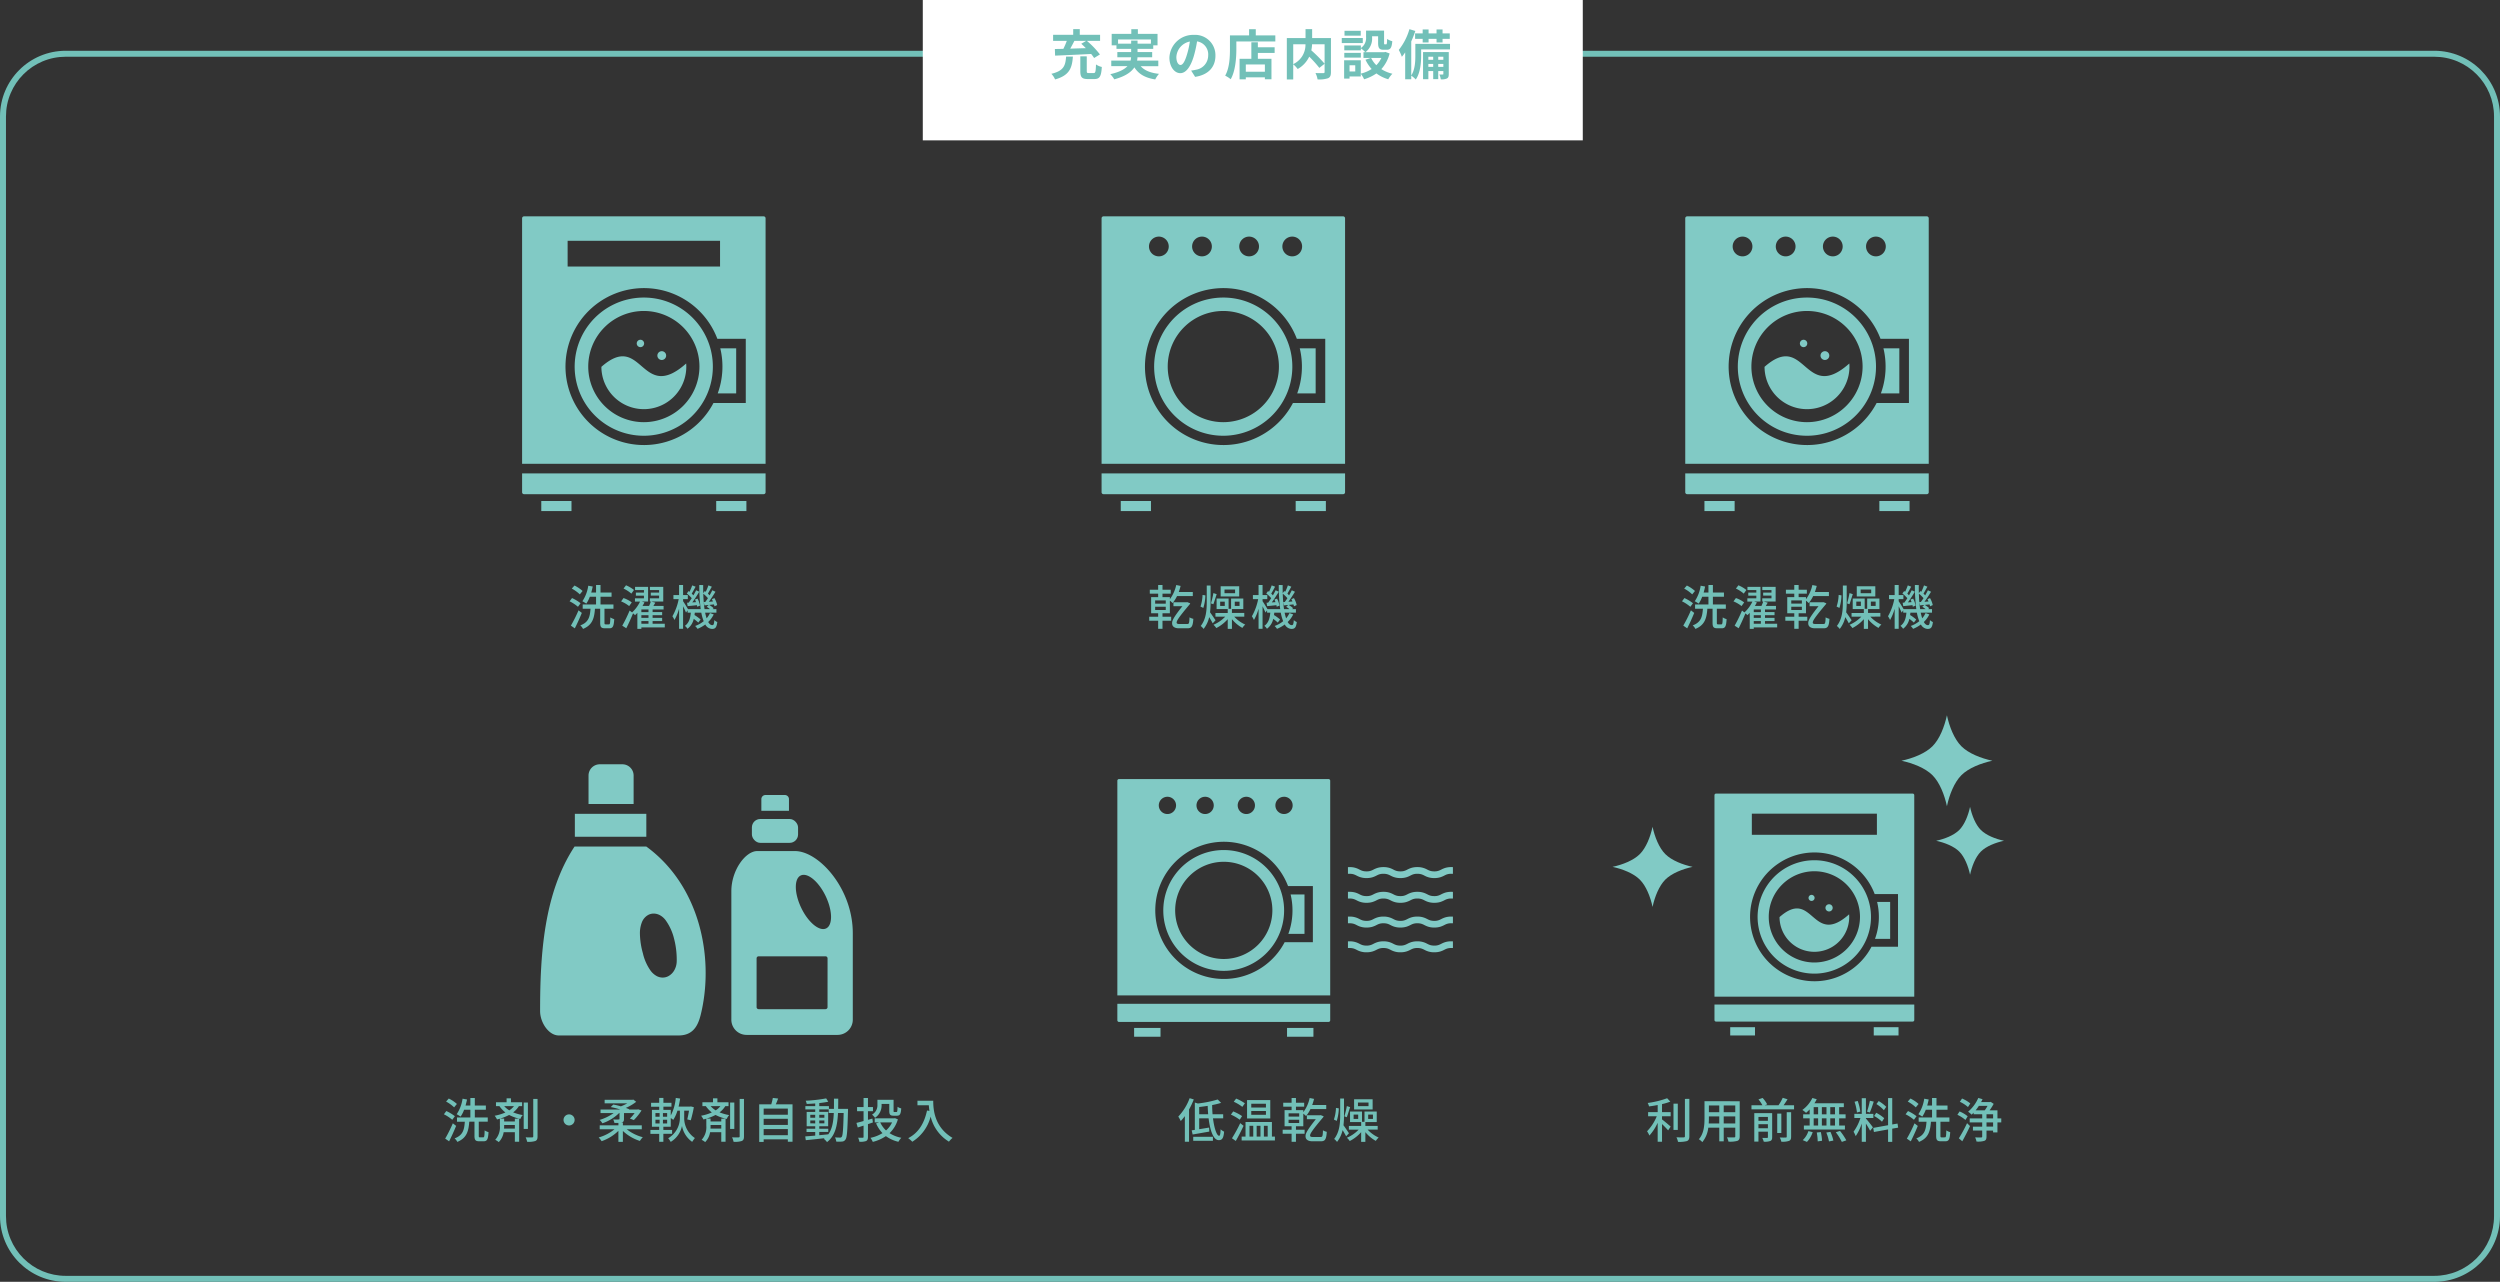 <svg xmlns="http://www.w3.org/2000/svg" xmlns:xlink="http://www.w3.org/1999/xlink" width="837.133" height="429.221" viewBox="0 0 837.133 429.221">
  <rect x="0" y="0" width="837.133" height="429.221" fill="#333333" stroke="none"/>
  <defs>
    <clipPath id="clip-path">
      <rect id="長方形_974" data-name="長方形 974" width="81.533" height="98.695" fill="none"/>
    </clipPath>
    <clipPath id="clip-path-4">
      <rect id="長方形_986" data-name="長方形 986" width="104.712" height="90.802" fill="none"/>
    </clipPath>
    <clipPath id="clip-path-5">
      <rect id="長方形_989" data-name="長方形 989" width="112.354" height="86.28" fill="none"/>
    </clipPath>
    <clipPath id="clip-path-6">
      <rect id="長方形_992" data-name="長方形 992" width="131.09" height="107.212" fill="none"/>
    </clipPath>
  </defs>
  <g id="グループ_1870" data-name="グループ 1870" transform="translate(-281.434 -1831.795)">
    <g id="S__414056458" transform="translate(281.434 1848.795)" fill="none">
      <path d="M22,0H815.133a22,22,0,0,1,22,22V390.221a22,22,0,0,1-22,22H22a22,22,0,0,1-22-22V22A22,22,0,0,1,22,0Z" stroke="none"/>
      <path d="M 22 2 C 19.299 2 16.68 2.529 14.216 3.571 C 11.834 4.578 9.695 6.02 7.858 7.858 C 6.02 9.695 4.578 11.834 3.571 14.216 C 2.529 16.68 2 19.299 2 22 L 2 390.221 C 2 392.922 2.529 395.541 3.571 398.005 C 4.578 400.386 6.02 402.525 7.858 404.363 C 9.695 406.2 11.834 407.643 14.216 408.65 C 16.68 409.692 19.299 410.221 22 410.221 L 815.133 410.221 C 817.834 410.221 820.453 409.692 822.917 408.65 C 825.299 407.643 827.438 406.2 829.275 404.363 C 831.112 402.525 832.555 400.386 833.562 398.005 C 834.604 395.541 835.133 392.922 835.133 390.221 L 835.133 22 C 835.133 19.299 834.604 16.68 833.562 14.216 C 832.555 11.834 831.112 9.695 829.275 7.858 C 827.438 6.02 825.299 4.578 822.917 3.571 C 820.453 2.529 817.834 2 815.133 2 L 22 2 M 22 3.0517578125e-05 L 815.133 3.0517578125e-05 C 827.283 3.0517578125e-05 837.133 9.85 837.133 22 L 837.133 390.221 C 837.133 402.371 827.283 412.221 815.133 412.221 L 22 412.221 C 9.85 412.221 -6.103515625e-05 402.371 -6.103515625e-05 390.221 L -6.103515625e-05 22 C -6.103515625e-05 9.85 9.85 3.0517578125e-05 22 3.0517578125e-05 Z" stroke="none" fill="#72c0b8"/>
    </g>
    <path id="パス_1218" data-name="パス 1218" d="M4.992-11.424a11.511,11.511,0,0,0-2.72-1.824l-.9,1.024a11.881,11.881,0,0,1,2.688,1.936Zm-.672,4.1A14.416,14.416,0,0,0,1.456-9.056L.64-7.968a13.26,13.26,0,0,1,2.8,1.84ZM3.632-4.944A46.035,46.035,0,0,1,1.072.176l1.312.912C3.168-.448,4.048-2.384,4.736-4.08Zm9.1,4.7c-.352,0-.416-.08-.416-.544v-4.7h3.008V-6.912H10.992V-9.5h3.7V-10.9h-3.7v-2.528H9.5V-10.9H7.888c.192-.656.352-1.328.5-2.016l-1.5-.272a12.448,12.448,0,0,1-1.968,5.2,12.987,12.987,0,0,1,1.312.8A10.134,10.134,0,0,0,7.408-9.5H9.5v2.592H5.024v1.424H7.648C7.456-2.784,7.024-.944,4.224.1A3.853,3.853,0,0,1,5.136,1.28c3.136-1.3,3.76-3.536,4-6.768H10.88v4.7c0,1.424.32,1.856,1.616,1.856h1.456c1.168,0,1.5-.656,1.632-3.056a4.758,4.758,0,0,1-1.3-.592c-.048,2-.112,2.336-.48,2.336Zm9.472-11.52a11.427,11.427,0,0,0-2.672-1.568L18.7-12.24a11.8,11.8,0,0,1,2.624,1.7ZM21.456-7.6A9.889,9.889,0,0,0,18.7-9.056l-.816,1.12a10.949,10.949,0,0,1,2.7,1.568Zm3.216,6.24h2.384v.912H24.672Zm2.384-2.992H24.672v-.88h2.384Zm0,1.936H24.672v-.9h2.384ZM32.512-.448h-4.08V-1.36h3.2V-2.416h-3.2v-.9h3.2v-1.04h-3.2v-.88h3.68V-6.416H28.7c.224-.352.432-.736.656-1.1l-1.376-.368H32v-4.928H27.536v1.072h3.072v.864H27.824v1.008h2.784v.9H27.52v1.088h.32a12.858,12.858,0,0,1-.592,1.472H25.04a11.3,11.3,0,0,0,.672-1.2l-.9-.272h2.112v-4.928H22.56v1.072h2.976v.864h-2.7v1.008h2.7v.9H22.528v1.088h1.7a11.662,11.662,0,0,1-2.672,3.632l-.816-.624A45.9,45.9,0,0,1,18.272.192l1.344.864c.768-1.472,1.6-3.344,2.272-4.992a6.24,6.24,0,0,1,.656.608,9.061,9.061,0,0,0,.784-.784V1.264h1.344v-.5h7.84Zm7.456-7.04.208,1.136c.944-.08,1.984-.192,3.088-.32a3.93,3.93,0,0,1,.112.528l.928-.384a8.346,8.346,0,0,0-.816-2.336l-.864.3c.112.272.24.576.336.88l-1.232.08c.784-1.056,1.648-2.416,2.336-3.568l-1.056-.5c-.24.512-.56,1.1-.912,1.712-.16-.176-.352-.384-.56-.576.4-.64.864-1.536,1.3-2.32L41.7-13.3a23.085,23.085,0,0,1-.9,2.16c-.112-.1-.208-.176-.32-.256l-.592.816a11.069,11.069,0,0,1,1.648,1.568c-.352.544-.688,1.056-1.024,1.488Zm5.6-.208.224,1.1,1.44-.16-.672.624a8.347,8.347,0,0,1,1.072.784H45.824a42.807,42.807,0,0,1-.416-5.168,11.628,11.628,0,0,1,1.552,1.5c-.3.464-.608.912-.9,1.28Zm2.08,3.664a7.613,7.613,0,0,1-1.12,1.76,14.56,14.56,0,0,1-.5-1.888h3.776V-5.344h-1.28l.336-.32a7.622,7.622,0,0,0-1.488-1.088c.512-.064,1.056-.112,1.616-.176a6.223,6.223,0,0,1,.16.64l.912-.416a8.34,8.34,0,0,0-.912-2.336l-.864.352c.128.24.24.512.352.784l-1.36.1c.736-.992,1.552-2.272,2.208-3.36l-1.056-.5c-.24.512-.56,1.1-.912,1.712a6.226,6.226,0,0,0-.56-.592c.384-.64.864-1.536,1.312-2.32L47.12-13.3a17.027,17.027,0,0,1-.9,2.144c-.112-.08-.208-.16-.32-.24l-.512.7c-.016-.88-.032-1.792-.016-2.72H44.064a60.891,60.891,0,0,0,.48,8.064H40.288C39.968-5.9,39.04-7.424,38.64-8v-.688h1.584v-1.36H38.64v-3.376H37.3v3.376H35.408v1.36h1.76a18.767,18.767,0,0,1-2.1,5.728,8.4,8.4,0,0,1,.688,1.248A16.032,16.032,0,0,0,37.3-5.488V1.248H38.64V-6.3c.384.752.784,1.616.976,2.112l.544-.768v.8h1.072c-.16,1.76-.576,3.424-2,4.416a3.417,3.417,0,0,1,.88.976,5.607,5.607,0,0,0,2.1-3.328,14.483,14.483,0,0,1,1.52,1.248l.784-1.024a15.163,15.163,0,0,0-2.048-1.5c.032-.256.064-.512.1-.784h2.176a14.487,14.487,0,0,0,.8,2.848,9.757,9.757,0,0,1-2.864,1.6,6.208,6.208,0,0,1,.8.96A11.779,11.779,0,0,0,46.08-.208,2.675,2.675,0,0,0,48.336,1.28c1.12,0,1.536-.512,1.76-2.3A3.444,3.444,0,0,1,49.1-1.68c-.08,1.344-.24,1.7-.672,1.7-.512,0-.976-.368-1.376-1.056A8.7,8.7,0,0,0,48.9-3.568Z" transform="translate(471.526 2041.111)" fill="#72c0b8"/>
    <path id="パス_1222" data-name="パス 1222" d="M4.992-11.424a11.511,11.511,0,0,0-2.72-1.824l-.9,1.024a11.881,11.881,0,0,1,2.688,1.936Zm-.672,4.1A14.416,14.416,0,0,0,1.456-9.056L.64-7.968a13.26,13.26,0,0,1,2.8,1.84ZM3.632-4.944A46.035,46.035,0,0,1,1.072.176l1.312.912C3.168-.448,4.048-2.384,4.736-4.08Zm9.1,4.7c-.352,0-.416-.08-.416-.544v-4.7h3.008V-6.912H10.992V-9.5h3.7V-10.9h-3.7v-2.528H9.5V-10.9H7.888c.192-.656.352-1.328.5-2.016l-1.5-.272a12.448,12.448,0,0,1-1.968,5.2,12.987,12.987,0,0,1,1.312.8A10.134,10.134,0,0,0,7.408-9.5H9.5v2.592H5.024v1.424H7.648C7.456-2.784,7.024-.944,4.224.1A3.853,3.853,0,0,1,5.136,1.28c3.136-1.3,3.76-3.536,4-6.768H10.88v4.7c0,1.424.32,1.856,1.616,1.856h1.456c1.168,0,1.5-.656,1.632-3.056a4.758,4.758,0,0,1-1.3-.592c-.048,2-.112,2.336-.48,2.336ZM24.112-10.7A6.187,6.187,0,0,1,22.528-9.28a7.718,7.718,0,0,1-1.7-1.424Zm.288,6.32v1.2H20.784a8.09,8.09,0,0,0,.032-.864v-.336Zm2.432-6.32V-12H23.1v-1.312H21.632V-12H18.08v1.3h1.152a10.277,10.277,0,0,0,2,2.128,16.165,16.165,0,0,1-3.584,1.088,8.077,8.077,0,0,1,.784,1.248c.32-.08.64-.16.96-.256V-4.08A6.279,6.279,0,0,1,17.824.576a6.844,6.844,0,0,1,1.184.768,5.992,5.992,0,0,0,1.648-3.312H24.4v3.2h1.44V-6.5H24.4v.928H20.816v-.944H19.424A16.26,16.26,0,0,0,22.48-7.744a14.534,14.534,0,0,0,3.776,1.328,3.336,3.336,0,0,1,.8-1.28,16.656,16.656,0,0,1-3.232-.912,7.78,7.78,0,0,0,1.936-2.1Zm1.936-1.2H27.36v8.848h1.408Zm1.792-1.2V-.592c0,.272-.112.352-.368.368-.288,0-1.2.016-2.176-.032a6.612,6.612,0,0,1,.5,1.5A7.331,7.331,0,0,0,31.264.976C31.824.72,32,.288,32-.592V-13.1ZM40.7-6.08A1.857,1.857,0,0,0,42.56-4.224,1.857,1.857,0,0,0,44.416-6.08,1.857,1.857,0,0,0,42.56-7.936,1.857,1.857,0,0,0,40.7-6.08ZM66.9-2.96v-1.3h-6.32v-.928h-.56a1.179,1.179,0,0,0,.224-.064c.544-.16.7-.48.7-1.168V-8.368H64.5a12.238,12.238,0,0,1-1.584,1.824l1.328.512a18.727,18.727,0,0,0,2.576-3.216L65.68-9.632l-.288.08H62.576l.1-.112a10.015,10.015,0,0,0-1.136-.432,15.3,15.3,0,0,0,3.488-2.048l-.96-.752-.32.08h-9.28v1.184h7.584A17.456,17.456,0,0,1,59.9-10.624a20.134,20.134,0,0,0-2.544-.608l-.848.848a25.283,25.283,0,0,1,3.232.832H53.088v1.184h4.384A15.963,15.963,0,0,1,52.784-6.08a4.817,4.817,0,0,1,.928,1.136A14.855,14.855,0,0,0,59.3-8.368h.144v1.9c0,.176-.064.24-.3.24a17.753,17.753,0,0,1-1.824-.016,6.217,6.217,0,0,1,.448,1.184c.5,0,.928,0,1.312-.016v.816H52.816v1.3h4.96A14.6,14.6,0,0,1,52.464-.208a8.086,8.086,0,0,1,.992,1.248,15.1,15.1,0,0,0,5.616-3.456v3.68h1.5V-2.384A14.915,14.915,0,0,0,66.272.96a6.578,6.578,0,0,1,.976-1.248A14.458,14.458,0,0,1,61.856-2.96Zm8.5-4.192H73.984V-8.384h1.408Zm0,2.256H73.984V-6.144h1.408Zm-3.92-1.248h1.392V-4.9H71.472Zm0-2.24h1.392v1.232H71.472Zm9.632-.8H82.72c-.176,1.072-.4,2.192-.592,2.928l1.184.3a41.911,41.911,0,0,0,1.024-4.384l-.992-.256-.24.048H79.232c.208-.864.368-1.76.512-2.688l-1.456-.208a15.755,15.755,0,0,1-1.68,5.888v-1.9H74.144v-1.056h2.7v-1.3h-2.7V-13.44H72.736v1.632h-2.72v1.3h2.72v1.056H70.3v5.648h2.432v1.072H69.792v1.312h2.944V1.248h1.392V-1.424h2.928V-2.736H74.128V-3.808h2.48V-6.7a5.94,5.94,0,0,1,.832.608,11.753,11.753,0,0,0,1.408-3.088h.816V-6.64A7.9,7.9,0,0,1,75.744.048a7.686,7.686,0,0,1,.848,1.232,8.164,8.164,0,0,0,3.776-5.344,8.366,8.366,0,0,0,3.408,5.328c.224-.352.656-.96.912-1.28A8.026,8.026,0,0,1,81.1-6.64ZM93.232-10.7A6.187,6.187,0,0,1,91.648-9.28a7.717,7.717,0,0,1-1.7-1.424Zm.288,6.32v1.2H89.9a8.089,8.089,0,0,0,.032-.864v-.336Zm2.432-6.32V-12H92.224v-1.312H90.752V-12H87.2v1.3h1.152a10.277,10.277,0,0,0,2,2.128,16.165,16.165,0,0,1-3.584,1.088,8.077,8.077,0,0,1,.784,1.248c.32-.08.64-.16.96-.256V-4.08A6.279,6.279,0,0,1,86.944.576a6.844,6.844,0,0,1,1.184.768,5.992,5.992,0,0,0,1.648-3.312H93.52v3.2h1.44V-6.5H93.52v.928H89.936v-.944H88.544A16.26,16.26,0,0,0,91.6-7.744a14.534,14.534,0,0,0,3.776,1.328,3.336,3.336,0,0,1,.8-1.28,16.656,16.656,0,0,1-3.232-.912,7.78,7.78,0,0,0,1.936-2.1Zm1.936-1.2H96.48v8.848h1.408Zm1.792-1.2V-.592c0,.272-.112.352-.368.368-.288,0-1.2.016-2.176-.032a6.612,6.612,0,0,1,.5,1.5,7.331,7.331,0,0,0,2.752-.272c.56-.256.736-.688.736-1.568V-13.1ZM107.712-.96V-3.024h8.1V-.96Zm8.1-5.488V-4.4h-8.1V-6.448Zm0-3.424v2.048h-8.1V-9.872ZM111.776-11.3c.272-.576.528-1.264.784-1.936l-1.776-.208a17.393,17.393,0,0,1-.528,2.144h-4.032V1.28h1.488V.416h8.1v.8h1.568V-11.3Zm14.56,9.248h3.008V-3.136h-3.008v-.816h2.976V-8.768h-2.976V-9.6H129.5v1.2h1.7c-.128,2.912-.528,5.328-1.84,7.136-1.008.112-2.032.208-3.024.3Zm-3.008-2.88V-5.9h1.648v.976Zm4.72-.976v.976h-1.712V-5.9Zm-1.712-.912v-.976h1.712v.976Zm-3.008-.976h1.648v.976h-1.648Zm9.328-1.984c.016-1.088.032-2.24.032-3.424h-1.424c0,1.2,0,2.336-.016,3.424h-1.68V-10.7h-3.232v-1.024c1.1-.112,2.16-.272,3.008-.448l-.7-1.12a49.771,49.771,0,0,1-6.864.784,4.429,4.429,0,0,1,.352,1.072c.9-.032,1.872-.08,2.848-.16v.9h-3.3v1.1h3.3v.832h-2.864v4.816h2.864v.816h-2.912v1.088h2.912V-.832c-1.264.112-2.416.208-3.344.272L121.824.7c1.712-.16,4.016-.4,6.32-.672a3.514,3.514,0,0,1-.288.224,5,5,0,0,1,1.072,1.1c2.752-2.112,3.472-5.5,3.68-9.76H134.5c-.128,5.5-.288,7.536-.64,7.984a.606.606,0,0,1-.576.256c-.288,0-.944,0-1.68-.064a3.934,3.934,0,0,1,.416,1.408,11.206,11.206,0,0,0,1.968-.016A1.413,1.413,0,0,0,135.12.48c.512-.688.656-2.96.832-9.568,0-.176.016-.688.016-.688ZM147.2-11.44h2.576v2.3c0,1.3.32,1.648,1.472,1.648h1.088c.976,0,1.328-.512,1.44-2.448a3.577,3.577,0,0,1-1.232-.544c-.032,1.536-.1,1.76-.368,1.76h-.688c-.24,0-.272-.048-.272-.432v-3.664h-5.408v1.6A3.607,3.607,0,0,1,144-7.856a5.267,5.267,0,0,1,.992,1.072,4.947,4.947,0,0,0,2.208-4.4Zm-3.072,4.912-1.488.416v-2.9h1.68v-1.376h-1.68v-3.04h-1.472v3.04h-2.176v1.376h2.176v3.3c-.912.256-1.744.48-2.384.624l.432,1.536c.592-.176,1.264-.4,1.952-.624v3.76c0,.24-.08.3-.288.3-.208.016-.864.016-1.536-.016a5.089,5.089,0,0,1,.416,1.36A5.588,5.588,0,0,0,142,.992c.48-.24.64-.64.64-1.408V-4.672c.544-.176,1.1-.368,1.648-.56Zm6.576,1.28a7.828,7.828,0,0,1-2.016,2.688,8.486,8.486,0,0,1-1.936-2.688Zm.976-1.424-.272.064H144.9v1.36h1.5l-1.04.32A10.807,10.807,0,0,0,147.5-1.664,12.071,12.071,0,0,1,143.472-.08a6.392,6.392,0,0,1,.784,1.36A13.767,13.767,0,0,0,148.64-.656a11.6,11.6,0,0,0,4.192,1.9A7.2,7.2,0,0,1,153.808-.1a11.141,11.141,0,0,1-3.936-1.552,10.242,10.242,0,0,0,2.784-4.624Zm7.536-5.824v1.5h3.808a17.679,17.679,0,0,0,.208,1.9l-.816-.144c-.928,4.336-2.864,7.488-6.3,9.264a11.38,11.38,0,0,1,1.376,1.2A14.111,14.111,0,0,0,163.632-7.2a13.575,13.575,0,0,0,6.128,8.4,7.518,7.518,0,0,1,1.2-1.264c-6.1-3.6-6.464-9.536-6.464-12.432Z" transform="translate(429.434 2212.885)" fill="#72c0b8"/>
    <path id="パス_1223" data-name="パス 1223" d="M4.1-13.36A17.784,17.784,0,0,1,.3-7.2,11.577,11.577,0,0,1,1.12-5.7,18.569,18.569,0,0,0,2.5-7.36V1.232H3.9v-10.8a25.825,25.825,0,0,0,1.584-3.376ZM5.3.9h6.592V-.432H5.3Zm2-8.864V-10.4c.928-.112,1.888-.24,2.848-.384.032.96.08,1.9.16,2.816Zm8.032,1.344V-7.968H11.776c-.08-.992-.128-2.016-.144-3.088a27.654,27.654,0,0,0,3.008-.736L13.5-12.928a36.224,36.224,0,0,1-6.656,1.344L5.84-11.9v9.152l-1.056.16L5.1-1.2c1.568-.256,3.632-.64,5.584-.976L10.624-3.52c-1.136.192-2.272.384-3.328.544V-6.624h3.152C10.96-2.48,12.048.688,13.856.688c1.1,0,1.584-.576,1.792-2.848a4.049,4.049,0,0,1-1.168-.784c-.064,1.52-.192,2.176-.5,2.176-.8,0-1.632-2.464-2.064-5.856Zm14.32-3.616H24.736V-11.5h4.912Zm0,2.448H24.736v-1.28h4.912ZM31.1-12.736H23.328V-6.56H31.1Zm-8.5,1.1a13.572,13.572,0,0,0-2.928-1.584l-.8,1.056a14.112,14.112,0,0,1,2.88,1.712ZM21.664-7.36a14.754,14.754,0,0,0-2.976-1.568L17.92-7.856a14.734,14.734,0,0,1,2.944,1.712ZM21.04-5.008A47.421,47.421,0,0,1,18.272.064l1.28.9c.864-1.5,1.84-3.408,2.608-5.072Zm3.1.9h1.264V-.5H24.144Zm3.68,0V-.5h-1.28V-4.112Zm2.416,0V-.5H28.96V-4.112ZM31.648-.5v-4.88H22.816V-.5h-1.3V.8H32.656V-.5Zm5.584-5.648h3.552v1.088H37.232Zm0-2.128h3.552v1.088H37.232ZM39.7-3.952H42.16v-4.24a10.252,10.252,0,0,1,.912.816A11.046,11.046,0,0,0,44.56-9.712h5.28v-1.36h-4.7a20.327,20.327,0,0,0,.624-2.048l-1.472-.3A12.118,12.118,0,0,1,42.16-8.672V-9.36H39.7v-1.168h2.752V-11.84H39.7v-1.584H38.24v1.584h-2.8v1.312h2.8V-9.36H35.888v5.408H38.24V-2.8H35.248v1.344H38.24v2.7H39.7v-2.7h2.9V-2.8H39.7ZM45.248-.368c-.512,0-.816-.144-.816-.464,0-.528.288-1.3,4.4-6.16.064-.1.112-.224.16-.3l-.976-.384-.352.032h-4.3V-6.32h2.992c-3.3,4.128-3.44,4.976-3.44,5.712,0,1.024.72,1.68,2.336,1.68h2.768c1.328,0,1.856-.48,2-3.168a4.509,4.509,0,0,1-1.28-.5c-.048,1.968-.192,2.224-.688,2.224ZM64-10.688H60.464V-11.9H64Zm1.376-2.32H59.168v3.424h6.208Zm-8.64,2.288a28.424,28.424,0,0,1-.816,3.44l.8.3c.336-.848.736-2.256,1.12-3.376ZM53.1-10.1a13.583,13.583,0,0,1-.688,3.888l.944.464a14.666,14.666,0,0,0,.688-4.208Zm4.352,8.48C57.2-2,56.144-3.568,55.616-4.288a28.556,28.556,0,0,0,.176-3.5v-5.456h-1.28v5.456c0,2.816-.208,5.776-2.016,8.08a5.135,5.135,0,0,1,.96.992,9.883,9.883,0,0,0,1.872-3.952c.448.736.928,1.568,1.168,2.08Zm3.088-4.8H59.008v-1.44h1.536Zm3.344-1.44h1.6v1.44h-1.6Zm3.184,5.024V-4.064H62.944v-1.3h3.808V-8.9h-4.1v3.44h-.832V-8.9H57.808V-5.36h3.728v1.3H57.424v1.232H60.7a11.893,11.893,0,0,1-3.952,2.72,5.734,5.734,0,0,1,.96,1.1,13.106,13.106,0,0,0,3.824-2.976V1.264h1.408V-1.984a12.219,12.219,0,0,0,3.5,2.928,5.384,5.384,0,0,1,.96-1.12,11.167,11.167,0,0,1-3.7-2.656Z" transform="translate(675.688 2212.885)" fill="#72c0b8"/>
    <path id="パス_1224" data-name="パス 1224" d="M5.488-11.376a19.967,19.967,0,0,0,2.784-.832L7.2-13.344A29.853,29.853,0,0,1,.688-11.76a4.412,4.412,0,0,1,.448,1.152c.928-.112,1.92-.272,2.9-.464v2.384H.832v1.376h2.9A15.749,15.749,0,0,1,.48-2.288a9.631,9.631,0,0,1,.784,1.44A16.563,16.563,0,0,0,4.032-5.12V1.232H5.488V-4.7c.752.72,1.6,1.6,2.048,2.112l.848-1.264c-.432-.384-2.112-1.824-2.9-2.4V-7.312h2.9V-8.688h-2.9Zm5.28-.144H9.328v8.8h1.44Zm2.384-1.6v12.5c0,.288-.112.384-.416.384-.32.016-1.328.016-2.416-.032a6.733,6.733,0,0,1,.528,1.536A9.727,9.727,0,0,0,13.856.992c.56-.256.784-.688.784-1.616v-12.5ZM26.144-4.9V-7.264h3.872V-4.9Zm-5.024,0c.048-.592.064-1.184.064-1.728v-.64h3.472V-4.9Zm3.536-6.016v2.256H21.184v-2.256Zm5.36,2.256H26.144v-2.256h3.872Zm1.488-3.68H19.712v5.7c0,2.256-.16,5.088-1.9,7.024a4.925,4.925,0,0,1,1.168.976,9.178,9.178,0,0,0,2-4.848h3.68V1.088h1.488V-3.488h3.872V-.624c0,.3-.112.4-.4.4-.3,0-1.36.016-2.384-.032a6.148,6.148,0,0,1,.5,1.44A8.759,8.759,0,0,0,30.72.928C31.3.7,31.5.256,31.5-.608ZM37.776-3.28V-4.64h3.168v1.36Zm3.168-3.808v1.312H37.776V-7.088Zm1.424-1.264H36.384V1.184h1.392V-2.144h3.168V-.336c0,.208-.064.272-.288.288-.192.016-.9.016-1.6-.016a6.233,6.233,0,0,1,.5,1.28A5.409,5.409,0,0,0,41.76.96c.464-.208.608-.576.608-1.264ZM47.248-.48c0,.224-.08.288-.336.3-.24.016-1.1.016-2-.016a5.187,5.187,0,0,1,.528,1.408A6.614,6.614,0,0,0,48,.944c.544-.224.72-.624.72-1.408V-8.656H47.248ZM45.44-8.208H44.064V-1.7H45.44Zm.752-2.784c.448-.608.9-1.312,1.328-2l-1.616-.5a15.134,15.134,0,0,1-1.408,2.5H39.888l.816-.3a9.612,9.612,0,0,0-1.536-2.144l-1.392.48A10.644,10.644,0,0,1,39.1-10.992H35.44v1.36H49.7v-1.36Zm17.216,3.04H61.824v-2.4h1.584Zm0,3.744H61.824v-2.4h1.584Zm-7.136-2.4H57.76v2.4H56.272Zm4.288,0v2.4H59.008v-2.4ZM59.008-7.952v-2.4H60.56v2.4Zm-2.736-2.4H57.76v2.4H56.272Zm-1.344,2.4H52.752v1.344h2.176v2.4H52.992v1.344H66.736V-4.208H64.8v-2.4h2.16V-7.952H64.8v-2.4h1.568v-1.312h-9.84a11.194,11.194,0,0,0,.768-1.344l-1.456-.416a10.755,10.755,0,0,1-3.36,4,9.732,9.732,0,0,1,1.232.976A13.422,13.422,0,0,0,54.928-9.6ZM54.016,1.28a8.414,8.414,0,0,0,1.92-3.264L54.5-2.336A7.137,7.137,0,0,1,52.608.688ZM57.3-1.872a17.681,17.681,0,0,1,.32,2.976L59.072.9a17.756,17.756,0,0,0-.4-2.912Zm3.2.016a15.675,15.675,0,0,1,.9,2.976L62.864.832a14.817,14.817,0,0,0-.976-2.912Zm3.184-.1A20.015,20.015,0,0,1,65.7,1.28L67.2.752A20.064,20.064,0,0,0,65.088-2.4Zm16.88-8.512A12.906,12.906,0,0,0,78.032-12.4l-.752,1.008a11.58,11.58,0,0,1,2.5,2.064Zm-.672,3.808a13.861,13.861,0,0,0-2.672-1.808l-.7,1.072a12.244,12.244,0,0,1,2.624,1.92Zm-4.8-5.84a28.3,28.3,0,0,1-.96,3.648l.944.288c.416-.912.9-2.4,1.312-3.648Zm-3.2,3.632a16.542,16.542,0,0,0-.88-3.568l-1.056.272a16.545,16.545,0,0,1,.8,3.6ZM73.76-6.72h2.5V-8.112h-2.5v-5.232H72.368v5.232h-2.48V-6.72H71.92a15.811,15.811,0,0,1-2.3,4.592,7.959,7.959,0,0,1,.72,1.488,16.619,16.619,0,0,0,2.032-4.24V1.248H73.76V-4.864c.528.848,1.136,1.856,1.408,2.432L76.112-3.6c-.336-.48-1.872-2.432-2.352-2.944ZM84.56-3.5l-.208-1.36-1.776.3v-8.848H81.184v9.1l-4.976.9.24,1.376L81.184-2.9v4.16h1.392V-3.152Zm6.832-7.92a11.511,11.511,0,0,0-2.72-1.824l-.9,1.024a11.881,11.881,0,0,1,2.688,1.936Zm-.672,4.1a14.416,14.416,0,0,0-2.864-1.728L87.04-7.968a13.26,13.26,0,0,1,2.8,1.84Zm-.688,2.384a46.036,46.036,0,0,1-2.56,5.12l1.312.912c.784-1.536,1.664-3.472,2.352-5.168Zm9.1,4.7c-.352,0-.416-.08-.416-.544v-4.7h3.008V-6.912H97.392V-9.5h3.7V-10.9h-3.7v-2.528H95.9V-10.9H94.288c.192-.656.352-1.328.5-2.016l-1.5-.272a12.448,12.448,0,0,1-1.968,5.2,12.987,12.987,0,0,1,1.312.8A10.134,10.134,0,0,0,93.808-9.5h2.1v2.592h-4.48v1.424h2.624c-.192,2.7-.624,4.544-3.424,5.584a3.853,3.853,0,0,1,.912,1.184c3.136-1.3,3.76-3.536,4-6.768H97.28v4.7c0,1.424.32,1.856,1.616,1.856h1.456c1.168,0,1.5-.656,1.632-3.056a4.758,4.758,0,0,1-1.3-.592c-.048,2-.112,2.336-.48,2.336ZM108.72-11.6a11.214,11.214,0,0,0-2.768-1.648l-.736,1.1a10.646,10.646,0,0,1,2.72,1.76Zm-.88,4.3a10.37,10.37,0,0,0-2.72-1.616l-.72,1.12a11.809,11.809,0,0,1,2.688,1.728Zm-1.808,8.368c.848-1.5,1.824-3.424,2.592-5.088l-.992-.976A46.036,46.036,0,0,1,104.88.08Zm10.32-4.9h-2.208V-5.248h2.208Zm-2.208-4.144h2.208v1.392h-2.208Zm.352-2.816a12.647,12.647,0,0,1-.944,1.5H110.5a18.115,18.115,0,0,0,1.088-1.5Zm4.592,4.208h-1.28v-2.7h-2.64a18.167,18.167,0,0,0,1.376-2.176l-1.008-.672-.256.064h-2.944c.176-.32.336-.624.48-.944l-1.424-.432a12.662,12.662,0,0,1-3.408,4.608,12.128,12.128,0,0,1,1.184.992l.656-.656v.528h2.88v1.392h-4.192v1.328H112.7v1.424h-3.1v1.312h3.1v2c0,.24-.08.288-.352.3-.24.016-1.136.016-2.016-.016a6.184,6.184,0,0,1,.464,1.392,7,7,0,0,0,2.624-.24c.544-.208.72-.624.72-1.424V-2.512h2.208V-1.9h1.456V-5.248h1.28Z" transform="translate(832.479 2212.885)" fill="#72c0b8"/>
    <path id="パス_1221" data-name="パス 1221" d="M2.672-6.144H6.224v1.088H2.672Zm0-2.128H6.224v1.088H2.672Zm2.464,4.32H7.6v-4.24a10.252,10.252,0,0,1,.912.816A11.046,11.046,0,0,0,10-9.712h5.28v-1.36h-4.7A20.327,20.327,0,0,0,11.2-13.12l-1.472-.3A12.118,12.118,0,0,1,7.6-8.672V-9.36H5.136v-1.168H7.888V-11.84H5.136v-1.584H3.68v1.584H.88v1.312h2.8V-9.36H1.328v5.408H3.68V-2.8H.688v1.344H3.68v2.7H5.136v-2.7h2.9V-2.8h-2.9ZM10.688-.368c-.512,0-.816-.144-.816-.464,0-.528.288-1.3,4.4-6.16.064-.1.112-.224.16-.3l-.976-.384-.352.032H8.8V-6.32h2.992C8.5-2.192,8.352-1.344,8.352-.608c0,1.024.72,1.68,2.336,1.68h2.768c1.328,0,1.856-.48,2-3.168a4.509,4.509,0,0,1-1.28-.5c-.048,1.968-.192,2.224-.688,2.224ZM29.44-10.688H25.9V-11.9H29.44Zm1.376-2.32H24.608v3.424h6.208Zm-8.64,2.288a28.423,28.423,0,0,1-.816,3.44l.8.3c.336-.848.736-2.256,1.12-3.376Zm-3.632.624a13.583,13.583,0,0,1-.688,3.888l.944.464a14.665,14.665,0,0,0,.688-4.208ZM22.9-1.616C22.64-2,21.584-3.568,21.056-4.288a28.556,28.556,0,0,0,.176-3.5v-5.456h-1.28v5.456c0,2.816-.208,5.776-2.016,8.08a5.135,5.135,0,0,1,.96.992,9.883,9.883,0,0,0,1.872-3.952c.448.736.928,1.568,1.168,2.08Zm3.088-4.8H24.448v-1.44h1.536Zm3.344-1.44h1.6v1.44h-1.6Zm3.184,5.024V-4.064H28.384v-1.3h3.808V-8.9H28.1v3.44h-.832V-8.9H23.248V-5.36h3.728v1.3H22.864v1.232h3.28a11.893,11.893,0,0,1-3.952,2.72,5.734,5.734,0,0,1,.96,1.1,13.106,13.106,0,0,0,3.824-2.976V1.264h1.408V-1.984a12.219,12.219,0,0,0,3.5,2.928,5.384,5.384,0,0,1,.96-1.12,11.167,11.167,0,0,1-3.7-2.656Zm7.456-4.656.208,1.136c.944-.08,1.984-.192,3.088-.32a3.93,3.93,0,0,1,.112.528l.928-.384a8.346,8.346,0,0,0-.816-2.336l-.864.3c.112.272.24.576.336.88l-1.232.08c.784-1.056,1.648-2.416,2.336-3.568l-1.056-.5c-.24.512-.56,1.1-.912,1.712-.16-.176-.352-.384-.56-.576.4-.64.864-1.536,1.3-2.32L41.7-13.3a23.085,23.085,0,0,1-.9,2.16c-.112-.1-.208-.176-.32-.256l-.592.816a11.069,11.069,0,0,1,1.648,1.568c-.352.544-.688,1.056-1.024,1.488Zm5.6-.208.224,1.1,1.44-.16-.672.624a8.347,8.347,0,0,1,1.072.784H45.824a42.807,42.807,0,0,1-.416-5.168,11.628,11.628,0,0,1,1.552,1.5c-.3.464-.608.912-.9,1.28Zm2.08,3.664a7.613,7.613,0,0,1-1.12,1.76,14.56,14.56,0,0,1-.5-1.888h3.776V-5.344h-1.28l.336-.32a7.622,7.622,0,0,0-1.488-1.088c.512-.064,1.056-.112,1.616-.176a6.223,6.223,0,0,1,.16.64l.912-.416a8.34,8.34,0,0,0-.912-2.336l-.864.352c.128.24.24.512.352.784l-1.36.1c.736-.992,1.552-2.272,2.208-3.36l-1.056-.5c-.24.512-.56,1.1-.912,1.712a6.226,6.226,0,0,0-.56-.592c.384-.64.864-1.536,1.312-2.32L47.12-13.3a17.027,17.027,0,0,1-.9,2.144c-.112-.08-.208-.16-.32-.24l-.512.7c-.016-.88-.032-1.792-.016-2.72H44.064a60.891,60.891,0,0,0,.48,8.064H40.288C39.968-5.9,39.04-7.424,38.64-8v-.688h1.584v-1.36H38.64v-3.376H37.3v3.376H35.408v1.36h1.76a18.767,18.767,0,0,1-2.1,5.728,8.4,8.4,0,0,1,.688,1.248A16.032,16.032,0,0,0,37.3-5.488V1.248H38.64V-6.3c.384.752.784,1.616.976,2.112l.544-.768v.8h1.072c-.16,1.76-.576,3.424-2,4.416a3.417,3.417,0,0,1,.88.976,5.607,5.607,0,0,0,2.1-3.328,14.483,14.483,0,0,1,1.52,1.248l.784-1.024a15.163,15.163,0,0,0-2.048-1.5c.032-.256.064-.512.1-.784h2.176a14.487,14.487,0,0,0,.8,2.848,9.757,9.757,0,0,1-2.864,1.6,6.208,6.208,0,0,1,.8.96A11.779,11.779,0,0,0,46.08-.208,2.675,2.675,0,0,0,48.336,1.28c1.12,0,1.536-.512,1.76-2.3A3.444,3.444,0,0,1,49.1-1.68c-.08,1.344-.24,1.7-.672,1.7-.512,0-.976-.368-1.376-1.056A8.7,8.7,0,0,0,48.9-3.568Z" transform="translate(665.566 2041.111)" fill="#72c0b8"/>
    <path id="パス_1225" data-name="パス 1225" d="M4.992-11.424a11.511,11.511,0,0,0-2.72-1.824l-.9,1.024a11.881,11.881,0,0,1,2.688,1.936Zm-.672,4.1A14.416,14.416,0,0,0,1.456-9.056L.64-7.968a13.26,13.26,0,0,1,2.8,1.84ZM3.632-4.944A46.035,46.035,0,0,1,1.072.176l1.312.912C3.168-.448,4.048-2.384,4.736-4.08Zm9.1,4.7c-.352,0-.416-.08-.416-.544v-4.7h3.008V-6.912H10.992V-9.5h3.7V-10.9h-3.7v-2.528H9.5V-10.9H7.888c.192-.656.352-1.328.5-2.016l-1.5-.272a12.448,12.448,0,0,1-1.968,5.2,12.987,12.987,0,0,1,1.312.8A10.134,10.134,0,0,0,7.408-9.5H9.5v2.592H5.024v1.424H7.648C7.456-2.784,7.024-.944,4.224.1A3.853,3.853,0,0,1,5.136,1.28c3.136-1.3,3.76-3.536,4-6.768H10.88v4.7c0,1.424.32,1.856,1.616,1.856h1.456c1.168,0,1.5-.656,1.632-3.056a4.758,4.758,0,0,1-1.3-.592c-.048,2-.112,2.336-.48,2.336Zm9.472-11.52a11.427,11.427,0,0,0-2.672-1.568L18.7-12.24a11.8,11.8,0,0,1,2.624,1.7ZM21.456-7.6A9.889,9.889,0,0,0,18.7-9.056l-.816,1.12a10.949,10.949,0,0,1,2.7,1.568Zm3.216,6.24h2.384v.912H24.672Zm2.384-2.992H24.672v-.88h2.384Zm0,1.936H24.672v-.9h2.384ZM32.512-.448h-4.08V-1.36h3.2V-2.416h-3.2v-.9h3.2v-1.04h-3.2v-.88h3.68V-6.416H28.7c.224-.352.432-.736.656-1.1l-1.376-.368H32v-4.928H27.536v1.072h3.072v.864H27.824v1.008h2.784v.9H27.52v1.088h.32a12.858,12.858,0,0,1-.592,1.472H25.04a11.3,11.3,0,0,0,.672-1.2l-.9-.272h2.112v-4.928H22.56v1.072h2.976v.864h-2.7v1.008h2.7v.9H22.528v1.088h1.7a11.662,11.662,0,0,1-2.672,3.632l-.816-.624A45.9,45.9,0,0,1,18.272.192l1.344.864c.768-1.472,1.6-3.344,2.272-4.992a6.24,6.24,0,0,1,.656.608,9.061,9.061,0,0,0,.784-.784V1.264h1.344v-.5h7.84Zm4.72-5.7h3.552v1.088H37.232Zm0-2.128h3.552v1.088H37.232ZM39.7-3.952H42.16v-4.24a10.252,10.252,0,0,1,.912.816A11.046,11.046,0,0,0,44.56-9.712h5.28v-1.36h-4.7a20.327,20.327,0,0,0,.624-2.048l-1.472-.3A12.118,12.118,0,0,1,42.16-8.672V-9.36H39.7v-1.168h2.752V-11.84H39.7v-1.584H38.24v1.584h-2.8v1.312h2.8V-9.36H35.888v5.408H38.24V-2.8H35.248v1.344H38.24v2.7H39.7v-2.7h2.9V-2.8H39.7ZM45.248-.368c-.512,0-.816-.144-.816-.464,0-.528.288-1.3,4.4-6.16.064-.1.112-.224.16-.3l-.976-.384-.352.032h-4.3V-6.32h2.992c-3.3,4.128-3.44,4.976-3.44,5.712,0,1.024.72,1.68,2.336,1.68h2.768c1.328,0,1.856-.48,2-3.168a4.509,4.509,0,0,1-1.28-.5c-.048,1.968-.192,2.224-.688,2.224ZM64-10.688H60.464V-11.9H64Zm1.376-2.32H59.168v3.424h6.208Zm-8.64,2.288a28.424,28.424,0,0,1-.816,3.44l.8.3c.336-.848.736-2.256,1.12-3.376ZM53.1-10.1a13.583,13.583,0,0,1-.688,3.888l.944.464a14.666,14.666,0,0,0,.688-4.208Zm4.352,8.48C57.2-2,56.144-3.568,55.616-4.288a28.556,28.556,0,0,0,.176-3.5v-5.456h-1.28v5.456c0,2.816-.208,5.776-2.016,8.08a5.135,5.135,0,0,1,.96.992,9.883,9.883,0,0,0,1.872-3.952c.448.736.928,1.568,1.168,2.08Zm3.088-4.8H59.008v-1.44h1.536Zm3.344-1.44h1.6v1.44h-1.6Zm3.184,5.024V-4.064H62.944v-1.3h3.808V-8.9h-4.1v3.44h-.832V-8.9H57.808V-5.36h3.728v1.3H57.424v1.232H60.7a11.893,11.893,0,0,1-3.952,2.72,5.734,5.734,0,0,1,.96,1.1,13.106,13.106,0,0,0,3.824-2.976V1.264h1.408V-1.984a12.219,12.219,0,0,0,3.5,2.928,5.384,5.384,0,0,1,.96-1.12,11.167,11.167,0,0,1-3.7-2.656Zm7.456-4.656.208,1.136c.944-.08,1.984-.192,3.088-.32a3.931,3.931,0,0,1,.112.528l.928-.384a8.347,8.347,0,0,0-.816-2.336l-.864.3c.112.272.24.576.336.88l-1.232.08c.784-1.056,1.648-2.416,2.336-3.568l-1.056-.5c-.24.512-.56,1.1-.912,1.712-.16-.176-.352-.384-.56-.576.4-.64.864-1.536,1.3-2.32L76.256-13.3a23.084,23.084,0,0,1-.9,2.16c-.112-.1-.208-.176-.32-.256l-.592.816A11.069,11.069,0,0,1,76.1-9.008c-.352.544-.688,1.056-1.024,1.488Zm5.6-.208.224,1.1,1.44-.16-.672.624a8.347,8.347,0,0,1,1.072.784H80.384a42.808,42.808,0,0,1-.416-5.168,11.628,11.628,0,0,1,1.552,1.5c-.3.464-.608.912-.9,1.28Zm2.08,3.664a7.613,7.613,0,0,1-1.12,1.76,14.559,14.559,0,0,1-.5-1.888h3.776V-5.344h-1.28l.336-.32a7.622,7.622,0,0,0-1.488-1.088c.512-.064,1.056-.112,1.616-.176a6.223,6.223,0,0,1,.16.64l.912-.416a8.34,8.34,0,0,0-.912-2.336l-.864.352c.128.24.24.512.352.784l-1.36.1c.736-.992,1.552-2.272,2.208-3.36l-1.056-.5c-.24.512-.56,1.1-.912,1.712a6.226,6.226,0,0,0-.56-.592c.384-.64.864-1.536,1.312-2.32L81.68-13.3a17.027,17.027,0,0,1-.9,2.144c-.112-.08-.208-.16-.32-.24l-.512.7c-.016-.88-.032-1.792-.016-2.72H78.624a60.891,60.891,0,0,0,.48,8.064H74.848C74.528-5.9,73.6-7.424,73.2-8v-.688h1.584v-1.36H73.2v-3.376H71.856v3.376H69.968v1.36h1.76a18.767,18.767,0,0,1-2.1,5.728,8.4,8.4,0,0,1,.688,1.248,16.032,16.032,0,0,0,1.536-3.776V1.248H73.2V-6.3c.384.752.784,1.616.976,2.112l.544-.768v.8h1.072c-.16,1.76-.576,3.424-2,4.416a3.417,3.417,0,0,1,.88.976,5.607,5.607,0,0,0,2.1-3.328,14.484,14.484,0,0,1,1.52,1.248l.784-1.024a15.164,15.164,0,0,0-2.048-1.5c.032-.256.064-.512.1-.784H79.3a14.488,14.488,0,0,0,.8,2.848,9.757,9.757,0,0,1-2.864,1.6,6.208,6.208,0,0,1,.8.96A11.779,11.779,0,0,0,80.64-.208,2.675,2.675,0,0,0,82.9,1.28c1.12,0,1.536-.512,1.76-2.3a3.444,3.444,0,0,1-.992-.656c-.08,1.344-.24,1.7-.672,1.7-.512,0-.976-.368-1.376-1.056a8.7,8.7,0,0,0,1.84-2.528Z" transform="translate(844.012 2041.111)" fill="#72c0b8"/>
    <g id="グループ_1108" data-name="グループ 1108" transform="translate(456.26 1904.242)">
      <g id="グループ_907" data-name="グループ 907" transform="translate(0)" clip-path="url(#clip-path)">
        <path id="パス_566" data-name="パス 566" d="M0,182.732a.633.633,0,0,0,.188.454.618.618,0,0,0,.454.188H80.891a.616.616,0,0,0,.453-.188.627.627,0,0,0,.188-.454v-6.314H0Z" transform="translate(0 -90.346)" fill="#81cac5"/>
        <path id="パス_567" data-name="パス 567" d="M54.42,99.582a14.216,14.216,0,0,0,28.433-.087c0-.35-.017-.7-.042-1.037C67.534,112.066,68.3,87.331,54.42,99.582" transform="translate(-27.869 -49.193)" fill="#81cac5"/>
        <path id="パス_568" data-name="パス 568" d="M94.307,95.484a1.471,1.471,0,1,0-1.469-1.471,1.471,1.471,0,0,0,1.469,1.471" transform="translate(-47.543 -47.392)" fill="#81cac5"/>
        <path id="パス_569" data-name="パス 569" d="M79.916,87.17a1.237,1.237,0,1,0-1.237-1.238,1.237,1.237,0,0,0,1.237,1.238" transform="translate(-40.292 -43.374)" fill="#81cac5"/>
        <path id="パス_570" data-name="パス 570" d="M140.444,105.688V90.6h-5.319a26.246,26.246,0,0,1-.861,15.084Z" transform="translate(-68.758 -46.399)" fill="#81cac5"/>
        <path id="パス_571" data-name="パス 571" d="M81.345.191A.632.632,0,0,0,80.892,0H.643A.632.632,0,0,0,.189.191.626.626,0,0,0,0,.644v82.22H81.533V.644a.628.628,0,0,0-.188-.453m-66.1,7.986h51.04v8.628H15.247ZM74.9,62.5H64.08a26.276,26.276,0,1,1,1.3-21.506H74.9Z" transform="translate(-0.001)" fill="#81cac5"/>
        <path id="パス_572" data-name="パス 572" d="M59.3,55.733a23.137,23.137,0,1,0,16.333,6.776A23.033,23.033,0,0,0,59.3,55.733m0,41.728A18.617,18.617,0,1,1,77.917,78.843,18.639,18.639,0,0,1,59.3,97.461" transform="translate(-18.533 -28.542)" fill="#81cac5"/>
        <rect id="長方形_972" data-name="長方形 972" width="10.113" height="3.371" transform="translate(6.425 95.324)" fill="#81cac5"/>
        <rect id="長方形_973" data-name="長方形 973" width="10.113" height="3.371" transform="translate(64.995 95.324)" fill="#81cac5"/>
      </g>
    </g>
    <g id="グループ_1109" data-name="グループ 1109" transform="translate(650.3 1904.242)">
      <g id="グループ_909" data-name="グループ 909" transform="translate(0)" clip-path="url(#clip-path)">
        <path id="パス_573" data-name="パス 573" d="M0,182.732a.633.633,0,0,0,.188.454.618.618,0,0,0,.454.188H80.891a.616.616,0,0,0,.453-.188.627.627,0,0,0,.188-.454v-6.314H0Z" transform="translate(0 -90.346)" fill="#81cac5"/>
        <path id="パス_574" data-name="パス 574" d="M140.444,105.688V90.6h-5.319a26.246,26.246,0,0,1-.861,15.084Z" transform="translate(-68.758 -46.399)" fill="#81cac5"/>
        <path id="パス_575" data-name="パス 575" d="M59.3,55.733a23.137,23.137,0,1,0,16.333,6.776A23.033,23.033,0,0,0,59.3,55.733m0,41.728A18.617,18.617,0,1,1,77.917,78.843,18.639,18.639,0,0,1,59.3,97.461" transform="translate(-18.534 -28.542)" fill="#81cac5"/>
        <rect id="長方形_975" data-name="長方形 975" width="10.113" height="3.371" transform="translate(6.425 95.324)" fill="#81cac5"/>
        <rect id="長方形_976" data-name="長方形 976" width="10.113" height="3.371" transform="translate(64.995 95.324)" fill="#81cac5"/>
        <path id="パス_576" data-name="パス 576" d="M81.345.191A.632.632,0,0,0,80.892,0H.643A.632.632,0,0,0,.189.191.626.626,0,0,0,0,.644v82.22H81.533V.644a.628.628,0,0,0-.188-.453M63.846,6.78a3.308,3.308,0,1,1-3.308,3.308A3.308,3.308,0,0,1,63.846,6.78m-14.44,0A3.308,3.308,0,1,1,46.1,10.089,3.308,3.308,0,0,1,49.406,6.78m-15.783,0a3.308,3.308,0,1,1-3.308,3.308A3.308,3.308,0,0,1,33.624,6.78m-14.44,0a3.308,3.308,0,1,1-3.308,3.308A3.309,3.309,0,0,1,19.184,6.78M74.9,62.5H64.08a26.276,26.276,0,1,1,1.3-21.506H74.9Z" transform="translate(-0.001)" fill="#81cac5"/>
      </g>
    </g>
    <g id="グループ_1110" data-name="グループ 1110" transform="translate(845.746 1904.242)">
      <g id="グループ_911" data-name="グループ 911" transform="translate(0 0)" clip-path="url(#clip-path)">
        <path id="パス_577" data-name="パス 577" d="M54.419,99.582a14.216,14.216,0,0,0,28.433-.087c0-.35-.017-.7-.042-1.037C67.533,112.066,68.3,87.331,54.419,99.582" transform="translate(-27.869 -49.193)" fill="#81cac5"/>
        <path id="パス_578" data-name="パス 578" d="M94.306,95.484a1.471,1.471,0,1,0-1.469-1.471,1.471,1.471,0,0,0,1.469,1.471" transform="translate(-47.543 -47.392)" fill="#81cac5"/>
        <path id="パス_579" data-name="パス 579" d="M79.915,87.17a1.237,1.237,0,1,0-1.236-1.238,1.237,1.237,0,0,0,1.236,1.238" transform="translate(-40.292 -43.374)" fill="#81cac5"/>
        <path id="パス_580" data-name="パス 580" d="M0,182.732a.633.633,0,0,0,.188.454.618.618,0,0,0,.454.188H80.891a.616.616,0,0,0,.453-.188.627.627,0,0,0,.188-.454v-6.314H0Z" transform="translate(0 -90.346)" fill="#81cac5"/>
        <path id="パス_581" data-name="パス 581" d="M140.444,105.688V90.6h-5.319a26.246,26.246,0,0,1-.861,15.084Z" transform="translate(-68.758 -46.399)" fill="#81cac5"/>
        <path id="パス_582" data-name="パス 582" d="M59.3,55.733a23.137,23.137,0,1,0,16.333,6.776A23.033,23.033,0,0,0,59.3,55.733m0,41.728A18.617,18.617,0,1,1,77.917,78.843,18.639,18.639,0,0,1,59.3,97.461" transform="translate(-18.534 -28.542)" fill="#81cac5"/>
        <rect id="長方形_978" data-name="長方形 978" width="10.113" height="3.371" transform="translate(6.425 95.324)" fill="#81cac5"/>
        <rect id="長方形_979" data-name="長方形 979" width="10.113" height="3.371" transform="translate(64.995 95.324)" fill="#81cac5"/>
        <path id="パス_583" data-name="パス 583" d="M81.345.191A.632.632,0,0,0,80.892,0H.643A.632.632,0,0,0,.189.191.626.626,0,0,0,0,.644v82.22H81.533V.644a.628.628,0,0,0-.188-.453M63.846,6.78a3.308,3.308,0,1,1-3.308,3.308A3.308,3.308,0,0,1,63.846,6.78m-14.44,0A3.308,3.308,0,1,1,46.1,10.089,3.308,3.308,0,0,1,49.406,6.78m-15.783,0a3.308,3.308,0,1,1-3.308,3.308A3.308,3.308,0,0,1,33.624,6.78m-14.44,0a3.308,3.308,0,1,1-3.308,3.308A3.309,3.309,0,0,1,19.184,6.78M74.9,62.5H64.08a26.276,26.276,0,1,1,1.3-21.506H74.9Z" transform="translate(-0.001)" fill="#81cac5"/>
      </g>
    </g>
    <g id="グループ_1112" data-name="グループ 1112" transform="translate(462.287 2087.719)">
      <g id="グループ_919" data-name="グループ 919" transform="translate(0)" clip-path="url(#clip-path-4)">
        <path id="パス_593" data-name="パス 593" d="M48.341,3.772A3.772,3.772,0,0,0,44.569,0H37.017a3.772,3.772,0,0,0-3.775,3.771v9.536h15.1Z" transform="translate(-17.024 -0.001)" fill="#81cac5"/>
        <rect id="長方形_984" data-name="長方形 984" width="23.929" height="7.676" transform="translate(11.64 16.589)" fill="#81cac5"/>
        <path id="パス_594" data-name="パス 594" d="M35.569,56.459H11.536C1.2,72.129,0,92.8,0,111.544c0,3.846,2.884,8.171,6.248,8.171H46.385c5.607,0,6.862-4.417,7.69-8.171,4.087-18.506-.721-42.107-18.506-55.085m10.177,38.5a6.27,6.27,0,0,1-.74,2.8,5.079,5.079,0,0,1-1.974,2.055,4.062,4.062,0,0,1-1.985.521,4.307,4.307,0,0,1-2.131-.583,6.39,6.39,0,0,1-1.81-1.591,16.293,16.293,0,0,1-2.685-5.964,25.59,25.59,0,0,1-.995-6.519,10.118,10.118,0,0,1,.634-3.8,4.831,4.831,0,0,1,2.017-2.448A3.888,3.888,0,0,1,38.03,78.9a4.473,4.473,0,0,1,2.217.617,5.919,5.919,0,0,1,1.735,1.541,17.6,17.6,0,0,1,2.862,6.2,27.784,27.784,0,0,1,.91,7.025c0,.229,0,.452-.008.675" transform="translate(0 -28.913)" fill="#81cac5"/>
        <path id="パス_595" data-name="パス 595" d="M161.1,26.372v-3.91a1.378,1.378,0,0,0-1.374-1.374h-6.5a1.378,1.378,0,0,0-1.374,1.374v3.91Z" transform="translate(-77.763 -10.799)" fill="#81cac5"/>
        <rect id="長方形_985" data-name="長方形 985" width="15.459" height="7.99" rx="2.816" transform="translate(70.921 18.32)" fill="#81cac5"/>
        <path id="パス_596" data-name="パス 596" d="M152.558,59.559H139.917c-3.847,0-8.657,6.321-8.657,13.466v43.008a5.1,5.1,0,0,0,5.084,5.084h30.5a5.1,5.1,0,0,0,5.084-5.084V87.04c0-14.977-11.4-27.481-19.374-27.481m10.919,52.254a.689.689,0,0,1-.687.687H140.4a.689.689,0,0,1-.687-.687V95.485a.689.689,0,0,1,.687-.687H162.79a.689.689,0,0,1,.687.687ZM163,85.462c-2.259,1.084-6-2-8.343-6.9s-2.421-9.741-.161-10.825,6,2,8.343,6.9,2.42,9.741.161,10.825" transform="translate(-67.22 -30.501)" fill="#81cac5"/>
      </g>
    </g>
    <g id="グループ_1114" data-name="グループ 1114" transform="translate(655.58 2092.666)">
      <g id="グループ_921" data-name="グループ 921" transform="translate(0 0)" clip-path="url(#clip-path-5)">
        <path id="パス_597" data-name="パス 597" d="M0,159.745a.551.551,0,0,0,.165.4.541.541,0,0,0,.4.164H70.715a.539.539,0,0,0,.4-.164.549.549,0,0,0,.165-.4v-5.519H0Z" transform="translate(0 -78.981)" fill="#81cac5"/>
        <path id="パス_598" data-name="パス 598" d="M122.776,92.393V79.207h-4.65a22.946,22.946,0,0,1-.752,13.186Z" transform="translate(-60.109 -40.563)" fill="#81cac5"/>
        <path id="パス_599" data-name="パス 599" d="M51.84,48.722a20.226,20.226,0,1,0,14.279,5.924A20.133,20.133,0,0,0,51.84,48.722m0,36.478A16.275,16.275,0,1,1,68.115,68.924,16.294,16.294,0,0,1,51.84,85.2" transform="translate(-16.202 -24.951)" fill="#81cac5"/>
        <rect id="長方形_987" data-name="長方形 987" width="8.841" height="2.947" transform="translate(5.616 83.333)" fill="#81cac5"/>
        <rect id="長方形_988" data-name="長方形 988" width="8.841" height="2.947" transform="translate(56.819 83.333)" fill="#81cac5"/>
        <path id="パス_600" data-name="パス 600" d="M71.111.167a.554.554,0,0,0-.4-.167H.561a.555.555,0,0,0-.4.167A.555.555,0,0,0,0,.563V72.44H71.276V.563a.551.551,0,0,0-.165-.4m-15.3,5.76A2.892,2.892,0,1,1,52.921,8.82a2.892,2.892,0,0,1,2.892-2.892m-12.623,0A2.892,2.892,0,1,1,40.3,8.82,2.892,2.892,0,0,1,43.19,5.927m-13.8,0A2.892,2.892,0,1,1,26.5,8.82a2.892,2.892,0,0,1,2.892-2.892m-12.623,0A2.892,2.892,0,1,1,13.878,8.82,2.892,2.892,0,0,1,16.77,5.927m48.7,48.709H56.018a22.971,22.971,0,1,1,1.139-18.8h8.317Z" transform="translate(0.001)" fill="#81cac5"/>
        <path id="パス_601" data-name="パス 601" d="M192.829,111.365a6.8,6.8,0,0,0-2.006.273,8.014,8.014,0,0,0-1.347.57c-.163.082-.32.161-.478.231a4.118,4.118,0,0,1-1.842.357,4.644,4.644,0,0,1-1.362-.176,5.766,5.766,0,0,1-.957-.412c-.188-.095-.385-.193-.605-.293a6.488,6.488,0,0,0-2.761-.55,6.8,6.8,0,0,0-2,.273,8.025,8.025,0,0,0-1.348.571c-.162.082-.318.161-.475.23a4.113,4.113,0,0,1-1.84.357,4.655,4.655,0,0,1-1.362-.175,5.826,5.826,0,0,1-.956-.412c-.188-.1-.385-.194-.6-.293a6.474,6.474,0,0,0-2.76-.551,6.8,6.8,0,0,0-2,.273,8.043,8.043,0,0,0-1.348.571c-.162.083-.318.161-.475.23a4.114,4.114,0,0,1-1.841.357,4.645,4.645,0,0,1-1.36-.175,5.813,5.813,0,0,1-.955-.413c-.188-.095-.385-.193-.6-.292a6.468,6.468,0,0,0-2.754-.551h-.548v2.242h.549a4.617,4.617,0,0,1,1.362.176,5.793,5.793,0,0,1,.957.412c.187.095.383.193.6.291a6.458,6.458,0,0,0,2.765.551,6.8,6.8,0,0,0,2-.272,7.928,7.928,0,0,0,1.344-.57c.164-.083.321-.162.48-.232a4.115,4.115,0,0,1,1.84-.357,4.643,4.643,0,0,1,1.363.176,5.856,5.856,0,0,1,.959.414c.186.094.383.193.6.291a6.476,6.476,0,0,0,2.765.55,6.8,6.8,0,0,0,2-.272,7.956,7.956,0,0,0,1.343-.57c.164-.083.321-.162.48-.232a4.115,4.115,0,0,1,1.84-.357,4.662,4.662,0,0,1,1.365.176,5.854,5.854,0,0,1,.957.413c.188.095.385.193.6.292a6.419,6.419,0,0,0,2.726.55h.04a6.811,6.811,0,0,0,2-.272,8.035,8.035,0,0,0,1.346-.57c.163-.083.32-.162.478-.231a4.123,4.123,0,0,1,1.844-.358h.548v-1.692l-.006-.549Z" transform="translate(-81.031 -57.031)" fill="#81cac5"/>
        <path id="パス_602" data-name="パス 602" d="M192.829,94.384a6.8,6.8,0,0,0-2.006.273,8.014,8.014,0,0,0-1.347.57c-.163.082-.32.161-.478.231a4.118,4.118,0,0,1-1.842.357,4.644,4.644,0,0,1-1.362-.176,5.765,5.765,0,0,1-.957-.412c-.188-.095-.385-.193-.605-.293a6.487,6.487,0,0,0-2.761-.55,6.8,6.8,0,0,0-2,.273,8.026,8.026,0,0,0-1.348.571c-.162.082-.318.161-.475.23a4.106,4.106,0,0,1-1.84.357,4.655,4.655,0,0,1-1.362-.175,5.825,5.825,0,0,1-.956-.412c-.188-.1-.385-.194-.6-.293a6.474,6.474,0,0,0-2.76-.551,6.8,6.8,0,0,0-2,.273,8.044,8.044,0,0,0-1.348.571c-.162.082-.318.161-.475.23a4.114,4.114,0,0,1-1.841.357,4.645,4.645,0,0,1-1.36-.175,5.813,5.813,0,0,1-.955-.413c-.188-.095-.385-.193-.6-.292a6.468,6.468,0,0,0-2.754-.551h-.548v2.242h.549a4.617,4.617,0,0,1,1.362.176,5.792,5.792,0,0,1,.957.412c.187.095.383.193.6.291a6.458,6.458,0,0,0,2.765.551,6.8,6.8,0,0,0,2-.272,7.928,7.928,0,0,0,1.344-.57c.164-.083.321-.162.48-.232a4.115,4.115,0,0,1,1.84-.357,4.643,4.643,0,0,1,1.363.176,5.855,5.855,0,0,1,.959.414c.186.094.383.193.6.291a6.476,6.476,0,0,0,2.765.55,6.8,6.8,0,0,0,2-.272,7.956,7.956,0,0,0,1.343-.57c.164-.083.321-.162.48-.232a4.115,4.115,0,0,1,1.84-.357,4.662,4.662,0,0,1,1.365.176,5.852,5.852,0,0,1,.957.413c.188.095.385.193.6.292a6.419,6.419,0,0,0,2.726.55h.04a6.811,6.811,0,0,0,2-.272,8.035,8.035,0,0,0,1.346-.57c.163-.083.32-.162.478-.231a4.123,4.123,0,0,1,1.844-.358h.548V94.933l-.006-.549Z" transform="translate(-81.031 -48.335)" fill="#81cac5"/>
        <path id="パス_603" data-name="パス 603" d="M192.829,77.4a6.815,6.815,0,0,0-2.006.272,8.054,8.054,0,0,0-1.347.57c-.163.083-.32.161-.478.231a4.117,4.117,0,0,1-1.842.358,4.66,4.66,0,0,1-1.362-.176,5.769,5.769,0,0,1-.957-.413c-.188-.094-.385-.193-.605-.292a6.48,6.48,0,0,0-2.761-.55,6.8,6.8,0,0,0-2,.272,8.065,8.065,0,0,0-1.348.571c-.162.083-.318.161-.475.23a4.106,4.106,0,0,1-1.84.357,4.655,4.655,0,0,1-1.362-.175,5.826,5.826,0,0,1-.956-.412c-.188-.095-.385-.194-.6-.293a6.474,6.474,0,0,0-2.76-.55,6.8,6.8,0,0,0-2,.272,8.083,8.083,0,0,0-1.348.571c-.162.083-.318.161-.475.23a4.114,4.114,0,0,1-1.841.357,4.645,4.645,0,0,1-1.36-.175,5.813,5.813,0,0,1-.955-.413c-.188-.095-.385-.193-.6-.292a6.468,6.468,0,0,0-2.754-.55h-.548v2.242h.549a4.634,4.634,0,0,1,1.362.176,5.837,5.837,0,0,1,.957.413c.187.095.383.193.6.291a6.458,6.458,0,0,0,2.765.551,6.8,6.8,0,0,0,2-.272,7.927,7.927,0,0,0,1.344-.57c.164-.083.321-.162.48-.232a4.115,4.115,0,0,1,1.84-.357,4.642,4.642,0,0,1,1.363.176,5.855,5.855,0,0,1,.959.414c.186.094.383.193.6.291a6.476,6.476,0,0,0,2.765.55,6.8,6.8,0,0,0,2-.272,7.955,7.955,0,0,0,1.343-.57c.164-.083.321-.162.48-.232a4.115,4.115,0,0,1,1.84-.357,4.662,4.662,0,0,1,1.365.176,5.854,5.854,0,0,1,.957.413c.188.095.385.193.6.292a6.419,6.419,0,0,0,2.726.55h.04a6.81,6.81,0,0,0,2-.272,8,8,0,0,0,1.346-.57c.163-.082.32-.162.478-.231a4.124,4.124,0,0,1,1.844-.357l.548,0V77.952l-.006-.549Z" transform="translate(-81.031 -39.639)" fill="#81cac5"/>
        <path id="パス_604" data-name="パス 604" d="M193.378,60.422h-.549a6.8,6.8,0,0,0-2.006.273,7.973,7.973,0,0,0-1.347.57c-.163.082-.32.161-.478.23a4.11,4.11,0,0,1-1.842.358,4.661,4.661,0,0,1-1.362-.176,5.807,5.807,0,0,1-.957-.412c-.188-.095-.385-.193-.605-.293a6.48,6.48,0,0,0-2.761-.55,6.8,6.8,0,0,0-2,.273,8.025,8.025,0,0,0-1.348.571c-.162.082-.318.161-.475.23a4.106,4.106,0,0,1-1.84.358,4.655,4.655,0,0,1-1.362-.176,5.823,5.823,0,0,1-.956-.412c-.188-.1-.385-.194-.6-.293a6.474,6.474,0,0,0-2.76-.55,6.8,6.8,0,0,0-2,.273,8.042,8.042,0,0,0-1.348.571c-.162.082-.318.161-.475.23a4.113,4.113,0,0,1-1.841.358,4.644,4.644,0,0,1-1.36-.176,5.81,5.81,0,0,1-.955-.412c-.188-.095-.385-.193-.6-.293a6.468,6.468,0,0,0-2.754-.55h-.548v2.242h.549a4.617,4.617,0,0,1,1.362.176,5.792,5.792,0,0,1,.957.412c.187.095.383.193.6.291a6.458,6.458,0,0,0,2.765.551,6.8,6.8,0,0,0,2-.272,7.945,7.945,0,0,0,1.344-.57c.164-.083.321-.162.479-.232a4.119,4.119,0,0,1,1.84-.357,4.625,4.625,0,0,1,1.363.176,5.811,5.811,0,0,1,.959.413c.186.094.383.193.6.292a6.484,6.484,0,0,0,2.765.55,6.8,6.8,0,0,0,2-.272,7.956,7.956,0,0,0,1.343-.57c.164-.083.321-.162.48-.232a4.115,4.115,0,0,1,1.84-.357,4.639,4.639,0,0,1,1.364.176,5.8,5.8,0,0,1,.958.413c.188.095.385.193.6.292a6.425,6.425,0,0,0,2.726.55h.04a6.81,6.81,0,0,0,2-.272,8,8,0,0,0,1.346-.57c.163-.082.32-.162.478-.231a4.124,4.124,0,0,1,1.844-.357l.548,0V60.971Z" transform="translate(-81.031 -30.943)" fill="#81cac5"/>
      </g>
    </g>
    <g id="グループ_1115" data-name="グループ 1115" transform="translate(821.387 2071.311)">
      <g id="グループ_923" data-name="グループ 923" transform="translate(0 0)" clip-path="url(#clip-path-6)">
        <path id="パス_605" data-name="パス 605" d="M66.82,194.732a.52.52,0,0,0,.155.373.507.507,0,0,0,.372.154H133.2a.508.508,0,0,0,.372-.154.518.518,0,0,0,.155-.373v-5.181H66.82Z" transform="translate(-32.678 -92.698)" fill="#81cac5"/>
        <path id="パス_606" data-name="パス 606" d="M109.46,129.478a11.666,11.666,0,0,0,23.332-.072c0-.288-.013-.571-.034-.851-12.536,11.167-11.9-9.131-23.3.922" transform="translate(-53.53 -61.906)" fill="#81cac5"/>
        <path id="パス_607" data-name="パス 607" d="M140.767,126.247a1.207,1.207,0,1,0-1.206-1.207,1.207,1.207,0,0,0,1.206,1.207" transform="translate(-68.251 -60.559)" fill="#81cac5"/>
        <path id="パス_608" data-name="パス 608" d="M129.482,119.715a1.015,1.015,0,1,0-1.014-1.016,1.015,1.015,0,0,0,1.014,1.016" transform="translate(-62.826 -57.552)" fill="#81cac5"/>
        <path id="パス_609" data-name="パス 609" d="M177.091,134.691V122.313h-4.365a21.527,21.527,0,0,1-.706,12.378Z" transform="translate(-84.124 -59.816)" fill="#81cac5"/>
        <path id="パス_610" data-name="パス 610" d="M133.57,51.479a.521.521,0,0,0-.372-.157H67.347a.531.531,0,0,0-.527.528v67.469h66.9V51.85a.514.514,0,0,0-.154-.371M79.331,58.032h41.882v7.08H79.331Zm48.947,44.575H119.4a21.562,21.562,0,1,1,1.069-17.648h7.807Z" transform="translate(-32.678 -25.098)" fill="#81cac5"/>
        <path id="パス_611" data-name="パス 611" d="M114.14,94.991a18.985,18.985,0,1,0,13.4,5.561,18.9,18.9,0,0,0-13.4-5.561m0,34.241a15.277,15.277,0,1,1,15.276-15.278,15.295,15.295,0,0,1-15.276,15.278" transform="translate(-46.545 -46.454)" fill="#81cac5"/>
        <rect id="長方形_990" data-name="長方形 990" width="8.299" height="2.766" transform="translate(39.414 104.445)" fill="#81cac5"/>
        <rect id="長方形_991" data-name="長方形 991" width="8.299" height="2.766" transform="translate(87.477 104.445)" fill="#81cac5"/>
        <path id="パス_612" data-name="パス 612" d="M209.435,10.376C207.043,7.983,205.405,3.8,204.593,0c-.814,3.8-2.45,7.983-4.843,10.377s-6.573,4.029-10.375,4.843c3.8.813,7.983,2.45,10.376,4.843s4.03,6.573,4.844,10.375c.812-3.8,2.45-7.983,4.842-10.377s6.573-4.029,10.375-4.844c-3.8-.812-7.982-2.45-10.376-4.842" transform="translate(-92.612 0)" fill="#81cac5"/>
        <path id="パス_613" data-name="パス 613" d="M227.059,67.751c-1.785-1.786-3.01-4.908-3.616-7.747-.608,2.839-1.829,5.961-3.616,7.748s-4.908,3.009-7.747,3.616c2.839.608,5.96,1.83,7.747,3.616s3.01,4.908,3.618,7.747c.607-2.84,1.829-5.961,3.615-7.748s4.908-3.009,7.746-3.618c-2.838-.607-5.96-1.829-7.747-3.615" transform="translate(-103.716 -29.344)" fill="#81cac5"/>
        <path id="パス_614" data-name="パス 614" d="M17.681,82.223c-2.107-2.108-3.553-5.793-4.269-9.145-.718,3.351-2.159,7.036-4.268,9.146S3.351,85.775,0,86.492c3.352.717,7.035,2.16,9.145,4.269s3.553,5.793,4.27,9.145c.716-3.352,2.159-7.036,4.267-9.146s5.794-3.551,9.144-4.27c-3.35-.716-7.035-2.159-9.144-4.268" transform="translate(0 -35.738)" fill="#81cac5"/>
      </g>
    </g>
    <path id="パス_1219" data-name="パス 1219" d="M0,0H221V47H0Z" transform="translate(590.434 1831.795)" fill="#fff"/>
    <path id="パス_1220" data-name="パス 1220" d="M12.222-11.322l-1.656.972c.5.45,1.026.954,1.53,1.476-1.764.054-3.546.108-5.22.162.468-.828.954-1.728,1.386-2.61ZM1.8-6.372C4.914-6.5,9.522-6.7,13.878-6.93a14.79,14.79,0,0,1,.99,1.35l1.944-1.188a28.485,28.485,0,0,0-4.374-4.554h4.428v-2.016h-6.8v-1.908h-2.2v1.908H1.134v2.016h4.59A26.727,26.727,0,0,1,4.572-8.64c-1.044.018-2,.036-2.844.054Zm3.69.324C5.256-3.15,4.824-1.3.558-.288A6.489,6.489,0,0,1,1.8,1.6C6.678.234,7.488-2.3,7.758-6.048Zm7.6,5.508c-.594,0-.684-.09-.684-.684v-4.9l-2.16-.018v4.932c0,2.034.5,2.682,2.52,2.682h2.16c1.782,0,2.322-.828,2.52-4.05A5.516,5.516,0,0,1,15.5-3.42c-.09,2.5-.2,2.88-.774,2.88Zm9.792-9.828V-11.79H33.894v1.422H29.412v-1.026H27.27v1.026ZM36.36-2.844V-4.7H29.25a6.111,6.111,0,0,0,.144-1.134h4.914V-7.56h-4.9V-8.64h5.256V-9.828h1.44v-3.834H29.52v-1.566h-2.2v1.566h-6.57v3.834h1.6V-8.64H27.27v1.08H22.644v1.728h4.608a8.25,8.25,0,0,1-.18,1.134H20.61v1.854h5.418c-.99,1.062-2.718,2-5.742,2.682a8.735,8.735,0,0,1,1.332,1.728c3.672-.99,5.67-2.412,6.732-4.014,1.422,2.232,3.564,3.51,6.984,4.05A8.328,8.328,0,0,1,36.594-.27C33.75-.576,31.734-1.4,30.456-2.844Zm7.434-.4c-.666,0-1.386-.882-1.386-2.682a5.589,5.589,0,0,1,4.518-5.166,28.612,28.612,0,0,1-.954,4.32C45.252-4.356,44.532-3.24,43.794-3.24ZM48.69.738c4.5-.684,6.8-3.348,6.8-7.092a6.8,6.8,0,0,0-7.2-6.966,7.949,7.949,0,0,0-8.208,7.632C40.086-2.682,41.76-.5,43.722-.5c1.944,0,3.492-2.2,4.554-5.8a38.738,38.738,0,0,0,1.062-4.842,4.412,4.412,0,0,1,3.726,4.716,4.826,4.826,0,0,1-4.05,4.77c-.468.108-.972.2-1.656.288ZM72.054-.972h-6.39V-3.42h6.39ZM69.7-10.854H67.518V-5.31H63.576V1.566h2.088V.9h6.39v.648h2.2V-5.31H69.7V-7.272h5.616v-1.89H69.7Zm-.7-2.3v-2.07H66.762v2.07H60.354v4.536c0,2.592-.126,6.372-1.6,8.946A9.942,9.942,0,0,1,60.606,1.53c1.62-2.808,1.89-7.254,1.89-10.152v-2.5h13.05v-2.034ZM81.54-10.17h4.1a7.131,7.131,0,0,1-4.1,6.642Zm12.636-2.088h-6.3v-2.988H85.662v2.988H79.4V1.6H81.54V-3.474A8.71,8.71,0,0,1,83.034-1.89,9.343,9.343,0,0,0,86.9-6.03a37.645,37.645,0,0,1,3.384,3.762l1.764-1.386a44.973,44.973,0,0,0-4.446-4.482,13.642,13.642,0,0,0,.252-2.034h4.194V-.936c0,.324-.108.414-.45.432-.342,0-1.548.018-2.61-.036a7.02,7.02,0,0,1,.7,2.124,9.291,9.291,0,0,0,3.492-.378c.756-.342.99-.936.99-2.088Zm9.972-2.43H98.712v1.62h5.436Zm.684,2.412H97.794v1.692h7.038Zm-.648,4.968H98.64v1.6h5.544ZM111.06-5.6a8.535,8.535,0,0,1-1.692,2.43,8.869,8.869,0,0,1-1.746-2.43Zm-8.748,4.536H100.4v-2.07h1.908Zm10.1-6.552-.36.09h-6.336a5.7,5.7,0,0,0,2.232-5.022v-.306h2.016v2.178c0,1.782.414,2.34,1.854,2.34h1.044c1.206,0,1.674-.63,1.854-2.862a6.107,6.107,0,0,1-1.746-.756c-.018,1.566-.09,1.8-.324,1.8h-.45c-.2,0-.234-.054-.234-.558v-4.032h-6.03V-12.6a4.045,4.045,0,0,1-1.746,3.69v-.864H98.64v1.638h5.544V-8.82a9.543,9.543,0,0,1,1.494,1.3h-.612V-5.6h2.5L105.732-5A12.519,12.519,0,0,0,107.8-1.89a11.8,11.8,0,0,1-3.636,1.548V-4.824h-5.58V1.314H100.4v-.7h3.762V-.306a9.063,9.063,0,0,1,1.116,1.854A14.539,14.539,0,0,0,109.4-.414a12.545,12.545,0,0,0,3.96,1.962A9.223,9.223,0,0,1,114.75-.306a12.291,12.291,0,0,1-3.708-1.548,12.145,12.145,0,0,0,2.772-5.238Zm9.936-6.21v1.836h2.538v1.206h1.98v-1.206h2.664v1.206h2.016v-1.206h2.412v-1.836h-2.412v-1.314h-2.016v1.314h-2.664v-1.314h-1.98v1.314ZM130.1-2.61V-3.6h1.71v.99Zm-3.312,0V-3.6h1.62v.99Zm1.62-3.4v1.026h-1.62V-6.012Zm3.4,0v1.026H130.1V-6.012Zm1.818-1.548H125.01V1.53h1.782V-1.206h1.62v2.7H130.1v-2.7h1.71V-.27c0,.18-.036.216-.2.216-.18.018-.63.018-1.134,0a5.359,5.359,0,0,1,.468,1.62,4.171,4.171,0,0,0,2.07-.288c.5-.288.612-.72.612-1.53Zm.414-2.754h-11.61v3.942c0,1.98-.108,4.7-1.368,6.624V-11.142a34.99,34.99,0,0,0,1.368-3.492l-1.98-.594a20.056,20.056,0,0,1-3.564,6.948,14.89,14.89,0,0,1,1.026,2.3,14.359,14.359,0,0,0,1.116-1.476v9h2.034V.324a8.709,8.709,0,0,1,1.512,1.3c1.53-2.178,1.8-5.616,1.8-7.956V-8.46h9.666Z" transform="translate(632.934 1856.795)" fill="#72c0b8"/>
  </g>
</svg>
